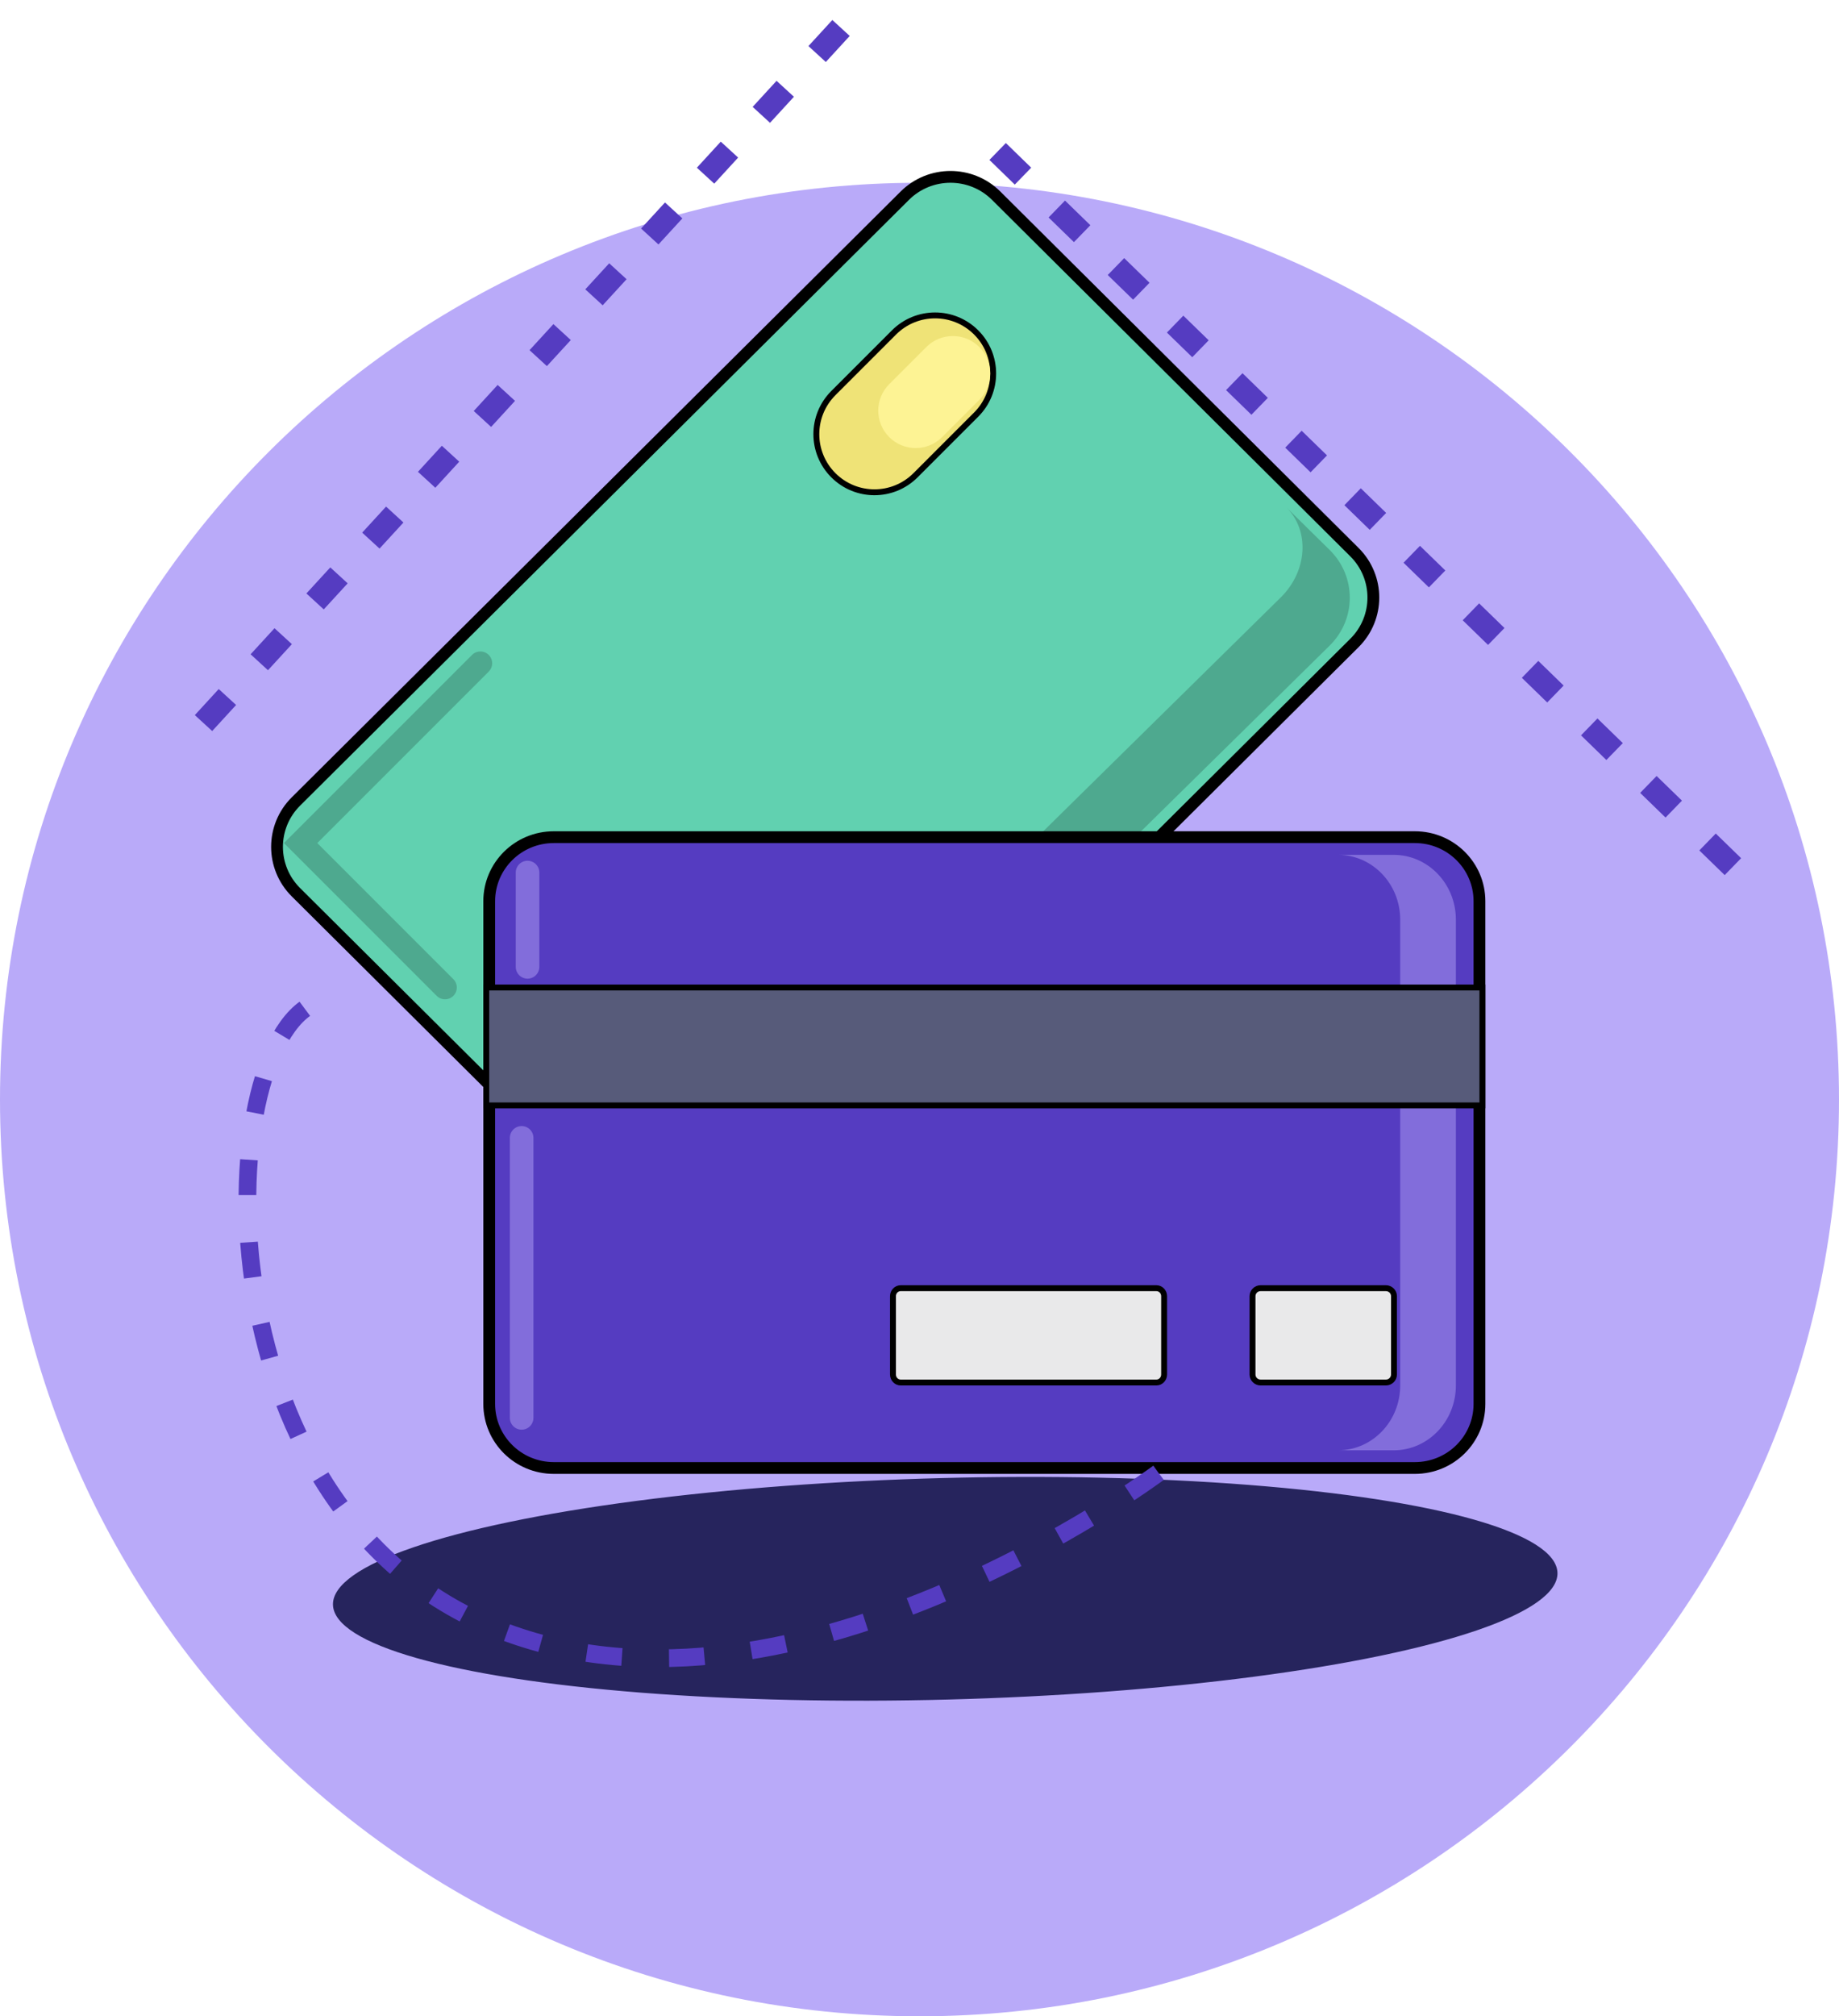 <svg width="312" height="342" viewBox="0 0 312 342" fill="none" xmlns="http://www.w3.org/2000/svg">
<path d="M312 186.5C312 272.38 242.156 342 156 342C69.844 342 0 272.38 0 186.5C0 100.62 69.844 31 156 31C242.156 31 312 100.62 312 186.5Z" fill="#B9AAF9"/>
<ellipse cx="160.363" cy="269.492" rx="103.908" ry="18.79" transform="rotate(-1.494 160.363 269.492)" fill="#26245D"/>
<path d="M126.491 211.808L126.491 211.808C122.213 216.064 115.275 216.064 110.996 211.808L50.207 151.342C45.931 147.089 45.931 140.197 50.207 135.945L50.207 135.945L153.509 33.191C157.788 28.936 164.726 28.936 169.004 33.191L229.794 93.658C234.069 97.91 234.069 104.802 229.794 109.056L126.491 211.808Z" fill="#61D1B0" stroke="black" stroke-width="2"/>
<path d="M225.587 93.282L218.19 86C222.243 89.989 221.839 96.855 217.288 101.336L116.578 200.47C112.027 204.951 105.053 205.349 101 201.359L108.396 208.639C112.948 213.12 120.326 213.12 124.877 208.639L225.587 109.505C230.138 105.024 230.138 97.761 225.587 93.282Z" fill="#4EA98F"/>
<path d="M141.388 66.675L141.388 66.675L151.675 56.387C155.525 52.538 161.764 52.538 165.613 56.387C169.462 60.236 169.462 66.476 165.613 70.325L155.326 80.613C151.477 84.462 145.237 84.462 141.388 80.613L141.388 80.613C137.537 76.764 137.537 70.524 141.388 66.675Z" fill="#EFE377" stroke="black"/>
<path d="M93.954 142H240.048C246.103 142 251 146.869 251 152.857V238.141C251 244.131 246.103 249 240.048 249H93.954C87.897 249 83 244.131 83 238.141V152.857C83 146.869 87.897 142 93.954 142Z" fill="#553CC1" stroke="black" stroke-width="2"/>
<path d="M236.447 145H227C232.828 145 237.553 149.919 237.553 155.987V235.012C237.553 241.081 232.828 246 227 246H236.447C242.275 246 247 241.081 247 235.012V155.987C247 149.919 242.275 145 236.447 145Z" fill="#826DDB"/>
<path d="M82.5 167.5H251.5V187.5H82.5V167.5Z" fill="#575B7A" stroke="black"/>
<path d="M212.5 233.141V219.859C212.5 219.111 213.11 218.5 213.871 218.5H235.129C235.89 218.5 236.5 219.111 236.5 219.859V233.141C236.5 233.889 235.89 234.5 235.129 234.5H213.871C213.11 234.5 212.5 233.889 212.5 233.141Z" fill="#E9E9EA" stroke="black"/>
<path d="M151.5 233.141V219.859C151.5 219.094 152.099 218.5 152.806 218.5H196.194C196.903 218.5 197.5 219.094 197.5 219.859V233.141C197.5 233.906 196.903 234.5 196.194 234.5H152.806C152.099 234.5 151.5 233.906 151.5 233.141Z" fill="#E9E9EA" stroke="black"/>
<line x1="34.526" y1="122.648" x2="145.526" y2="1.648" stroke="#553CC1" stroke-width="4" stroke-dasharray="6 8"/>
<path d="M294 147L167 23.5" stroke="#553CC1" stroke-width="4" stroke-dasharray="6 8"/>
<path d="M157.165 58.859L150.86 65.165C148.38 67.644 148.38 71.662 150.86 74.141C153.339 76.62 157.357 76.62 159.836 74.141L166.141 67.835C168.62 65.356 168.62 61.338 166.141 58.859C163.662 56.38 159.644 56.38 157.165 58.859Z" fill="#FDF394"/>
<path d="M81.5 112.5L51 143L75.5 167.5" stroke="#4EA98F" stroke-width="4" stroke-linecap="round"/>
<path d="M89.5 148V164" stroke="#826DDB" stroke-width="4" stroke-linecap="round"/>
<path d="M88.5 193V240.5" stroke="#826DDB" stroke-width="4" stroke-linecap="round"/>
<path d="M196.548 249.816C196.548 249.816 132.615 297.58 82.215 275.396C31.815 253.213 36.24 172.458 55.17 169.641" stroke="#553CC1" stroke-width="3" stroke-dasharray="6 8"/>
</svg>
